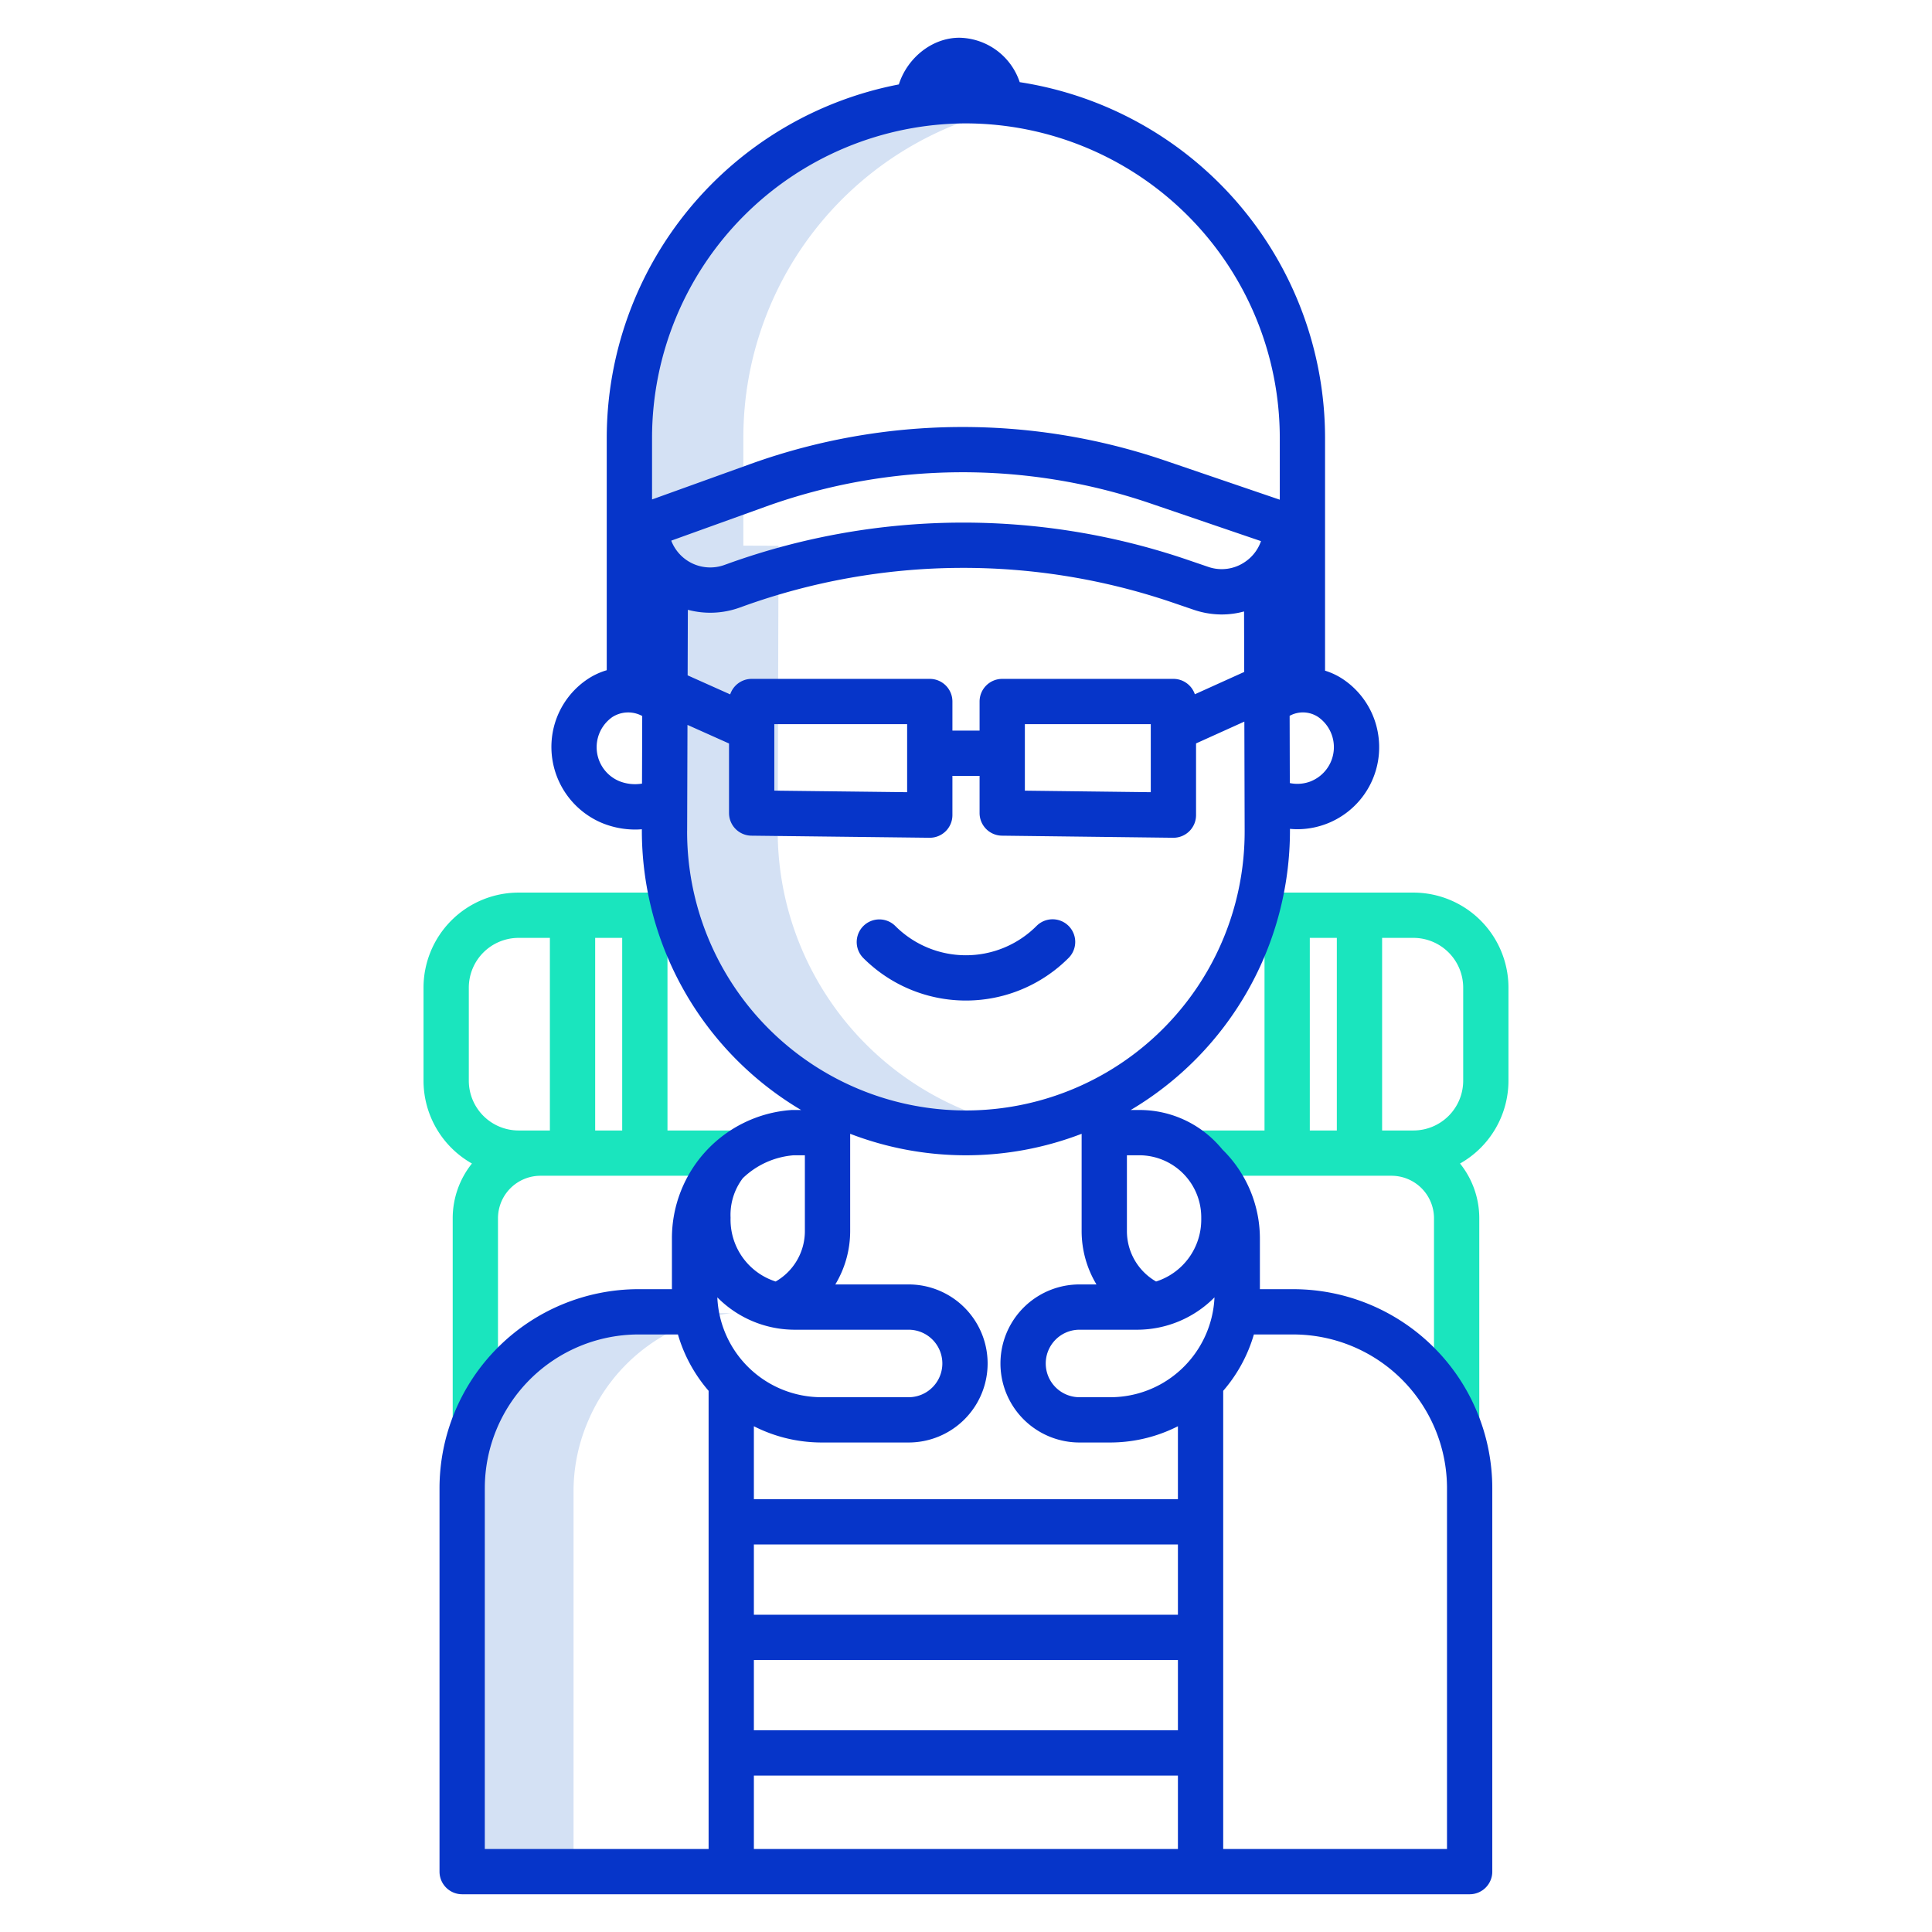 <svg id="Layer_1" height="512" viewBox="0 0 512 512" width="512" xmlns="http://www.w3.org/2000/svg" data-name="Layer 1"><g fill="#d4e1f4"><path d="m152 394.41a46.911 46.911 0 0 1 3.832-17.77 47.439 47.439 0 0 1 37.868-28.64h-24.55a46.841 46.841 0 0 0 -43.42 28.815 45.953 45.953 0 0 0 -3.73 17.6v101.585h30z"/><path d="m194 348v-.045c-.1.012-.2.033-.3.045z"/><path d="m271.011 28c-1.95-.332-3.916-.622-5.908-.825a89.162 89.162 0 0 0 -9.152-.47 87.059 87.059 0 0 0 -12.485.89 89.224 89.224 0 0 0 -76.466 88.465v32.77l9.3 2.684-.2 68.616a79.894 79.894 0 0 0 94.874 78.613 79.149 79.149 0 0 1 -21.664-7.5 79.963 79.963 0 0 1 -43.21-71.11l.22-75.5-9.32-.033v-28.54a89.224 89.224 0 0 1 74.011-88.06z"/></g><path d="m195.433 299.589h-18.544v-51.041h2.386v-12h-41.875a25.209 25.209 0 0 0 -25.162 25.2v24.641a25.218 25.218 0 0 0 12.833 21.955 23.184 23.184 0 0 0 -5.1 14.524v53.768h12v-53.768a11.274 11.274 0 0 1 11.244-11.279h52.214zm-30.544 0h-7.162v-51.041h7.162zm-27.487 0a13.2 13.2 0 0 1 -13.162-13.2v-24.641a13.2 13.2 0 0 1 13.162-13.2h8.325v51.041z" fill="#1ae5be"/><path d="m380.025 322.868v53.877h12v-53.877a23.184 23.184 0 0 0 -5.1-14.524 25.218 25.218 0 0 0 12.833-21.955v-24.641a25.209 25.209 0 0 0 -25.162-25.2h-41.923v12h2.438v51.041h-18.544v12h52.214a11.274 11.274 0 0 1 11.244 11.279zm-32.914-74.32h7.162v51.041h-7.162zm19.162 51.041v-51.041h8.327a13.2 13.2 0 0 1 13.162 13.2v24.641a13.2 13.2 0 0 1 -13.162 13.2z" fill="#1ae5be"/><path d="m283.193 253.858a6 6 0 0 0 -8.494-8.477 26.441 26.441 0 0 1 -37.45 0 6 6 0 0 0 -8.493 8.477 38.44 38.44 0 0 0 54.437 0z" fill="#0635c9"/><path d="m122.477 502h266.994a6 6 0 0 0 6-6v-101.586a52.78 52.78 0 0 0 -52.671-52.767h-8.915v-13.471a33.029 33.029 0 0 0 -9.931-23.54q-.909-1.112-1.938-2.142a28.2 28.2 0 0 0 -20.085-8.332h-2.279a86.109 86.109 0 0 0 42.2-74.052v-.457c.64.057 1.281.1 1.924.1a21.718 21.718 0 0 0 21.5-24.795 21.582 21.582 0 0 0 -9.135-14.807 18.338 18.338 0 0 0 -4.988-2.415v-61.678a95.451 95.451 0 0 0 -80.92-94.287 17.183 17.183 0 0 0 -15.984-11.771c-7.266 0-13.806 5.37-16.049 12.375a95.466 95.466 0 0 0 -77.406 93.683v61.557a18.727 18.727 0 0 0 -5.325 2.533 21.582 21.582 0 0 0 -9.135 14.807 21.86 21.86 0 0 0 13.34 23.2 23.294 23.294 0 0 0 8.667 1.684c.589 0 1.174-.031 1.758-.077v.361a86.093 86.093 0 0 0 42.2 74.035h-2.25c-.146 0-.293 0-.439.016a34.066 34.066 0 0 0 -31.543 34v13.471h-8.916a52.78 52.78 0 0 0 -52.674 52.767v101.588a6 6 0 0 0 6 6zm118.309-161.611h-19.419a27.389 27.389 0 0 0 3.937-14.144v-25.777a85.45 85.45 0 0 0 61.341 0v25.777a27.406 27.406 0 0 0 3.93 14.144h-4.5a20.944 20.944 0 0 0 0 41.888h8.152a39.661 39.661 0 0 0 17.933-4.309v19.337h-112.374v-19.337a39.665 39.665 0 0 0 17.934 4.309h23.066a20.944 20.944 0 0 0 0-41.888zm71.376 87.54h-112.376v-18.624h112.376zm-112.376 12h112.376v18.624h-112.376zm0 30.624h112.376v19.447h-112.376zm183.685-76.139v95.586h-59.309v-121.418a39.785 39.785 0 0 0 8.128-14.935h10.51a40.767 40.767 0 0 1 40.671 40.767zm-75.925-27.556a27.616 27.616 0 0 1 -13.317 3.419h-8.152a8.944 8.944 0 0 1 0-17.888h15.245a28.853 28.853 0 0 0 20.531-8.576 27.759 27.759 0 0 1 -14.307 23.045zm-5.641-60.7a16.443 16.443 0 0 1 16.438 16.466v.581a17.194 17.194 0 0 1 -11.969 16.408 15.389 15.389 0 0 1 -7.729-13.372v-20.079zm14.742-122.169a6 6 0 0 0 -5.68-4.079h-45.367a6 6 0 0 0 -6 6v7.709h-7.2v-7.709a6 6 0 0 0 -6-6h-47.2a6 6 0 0 0 -5.692 4.11l-11.276-5.045.056-17.372a23.014 23.014 0 0 0 13.715-.58l1.177-.424a172.025 172.025 0 0 1 113.436-.961l5.7 1.946a23.2 23.2 0 0 0 7.5 1.258 22.526 22.526 0 0 0 5.872-.8l.044 16.031zm-11.68 7.921v18.03l-33.367-.405v-17.621zm-64.567 0v18.029l-35.2-.411v-17.614zm89.752-43.151a10.886 10.886 0 0 1 -9.96 1.467l-5.7-1.945a184.057 184.057 0 0 0 -121.379 1.029l-1.177.424a11.063 11.063 0 0 1 -14.05-6.457l25.18-9.071a154.109 154.109 0 0 1 101.632-.86l29.479 10.058a10.965 10.965 0 0 1 -4.025 5.359zm17.317 58.26a9.752 9.752 0 0 1 -5.653.5l-.049-17.818a7.317 7.317 0 0 1 7.542.3 9.745 9.745 0 0 1 -1.84 17.011zm-91.495-174.319a83.364 83.364 0 0 1 83.181 83.357v16.37l-30.585-10.435a166.185 166.185 0 0 0 -109.57.928l-26.2 9.439v-16.3a83.363 83.363 0 0 1 83.174-83.359zm-91.831 174.323a9.745 9.745 0 0 1 -1.84-17.011 7.8 7.8 0 0 1 7.892-.264l-.057 17.915a11.231 11.231 0 0 1 -5.995-.64zm17.957 13.123.09-28.04 11.01 4.926v18.43a6 6 0 0 0 5.929 6l47.2.552h.07a6 6 0 0 0 6-6v-10.391h7.2v9.839a6 6 0 0 0 5.927 6l45.367.552h.073a6 6 0 0 0 6-6v-19l12.8-5.783.08 28.894a73.877 73.877 0 1 1 -147.753.019zm11.507 102.482a16.071 16.071 0 0 1 3.251-10.4 21.92 21.92 0 0 1 13.426-6.065h3.016v20.083a15.389 15.389 0 0 1 -7.743 13.367 17.193 17.193 0 0 1 -11.956-16.4zm17.021 29.761h30.16a8.944 8.944 0 0 1 0 17.888h-23.068a27.651 27.651 0 0 1 -27.62-26.464 28.855 28.855 0 0 0 20.526 8.576zm-82.149 42.025a40.767 40.767 0 0 1 40.674-40.767h10.507a39.791 39.791 0 0 0 8.128 14.935v121.418h-59.311z" fill="#0635c9"/></svg>